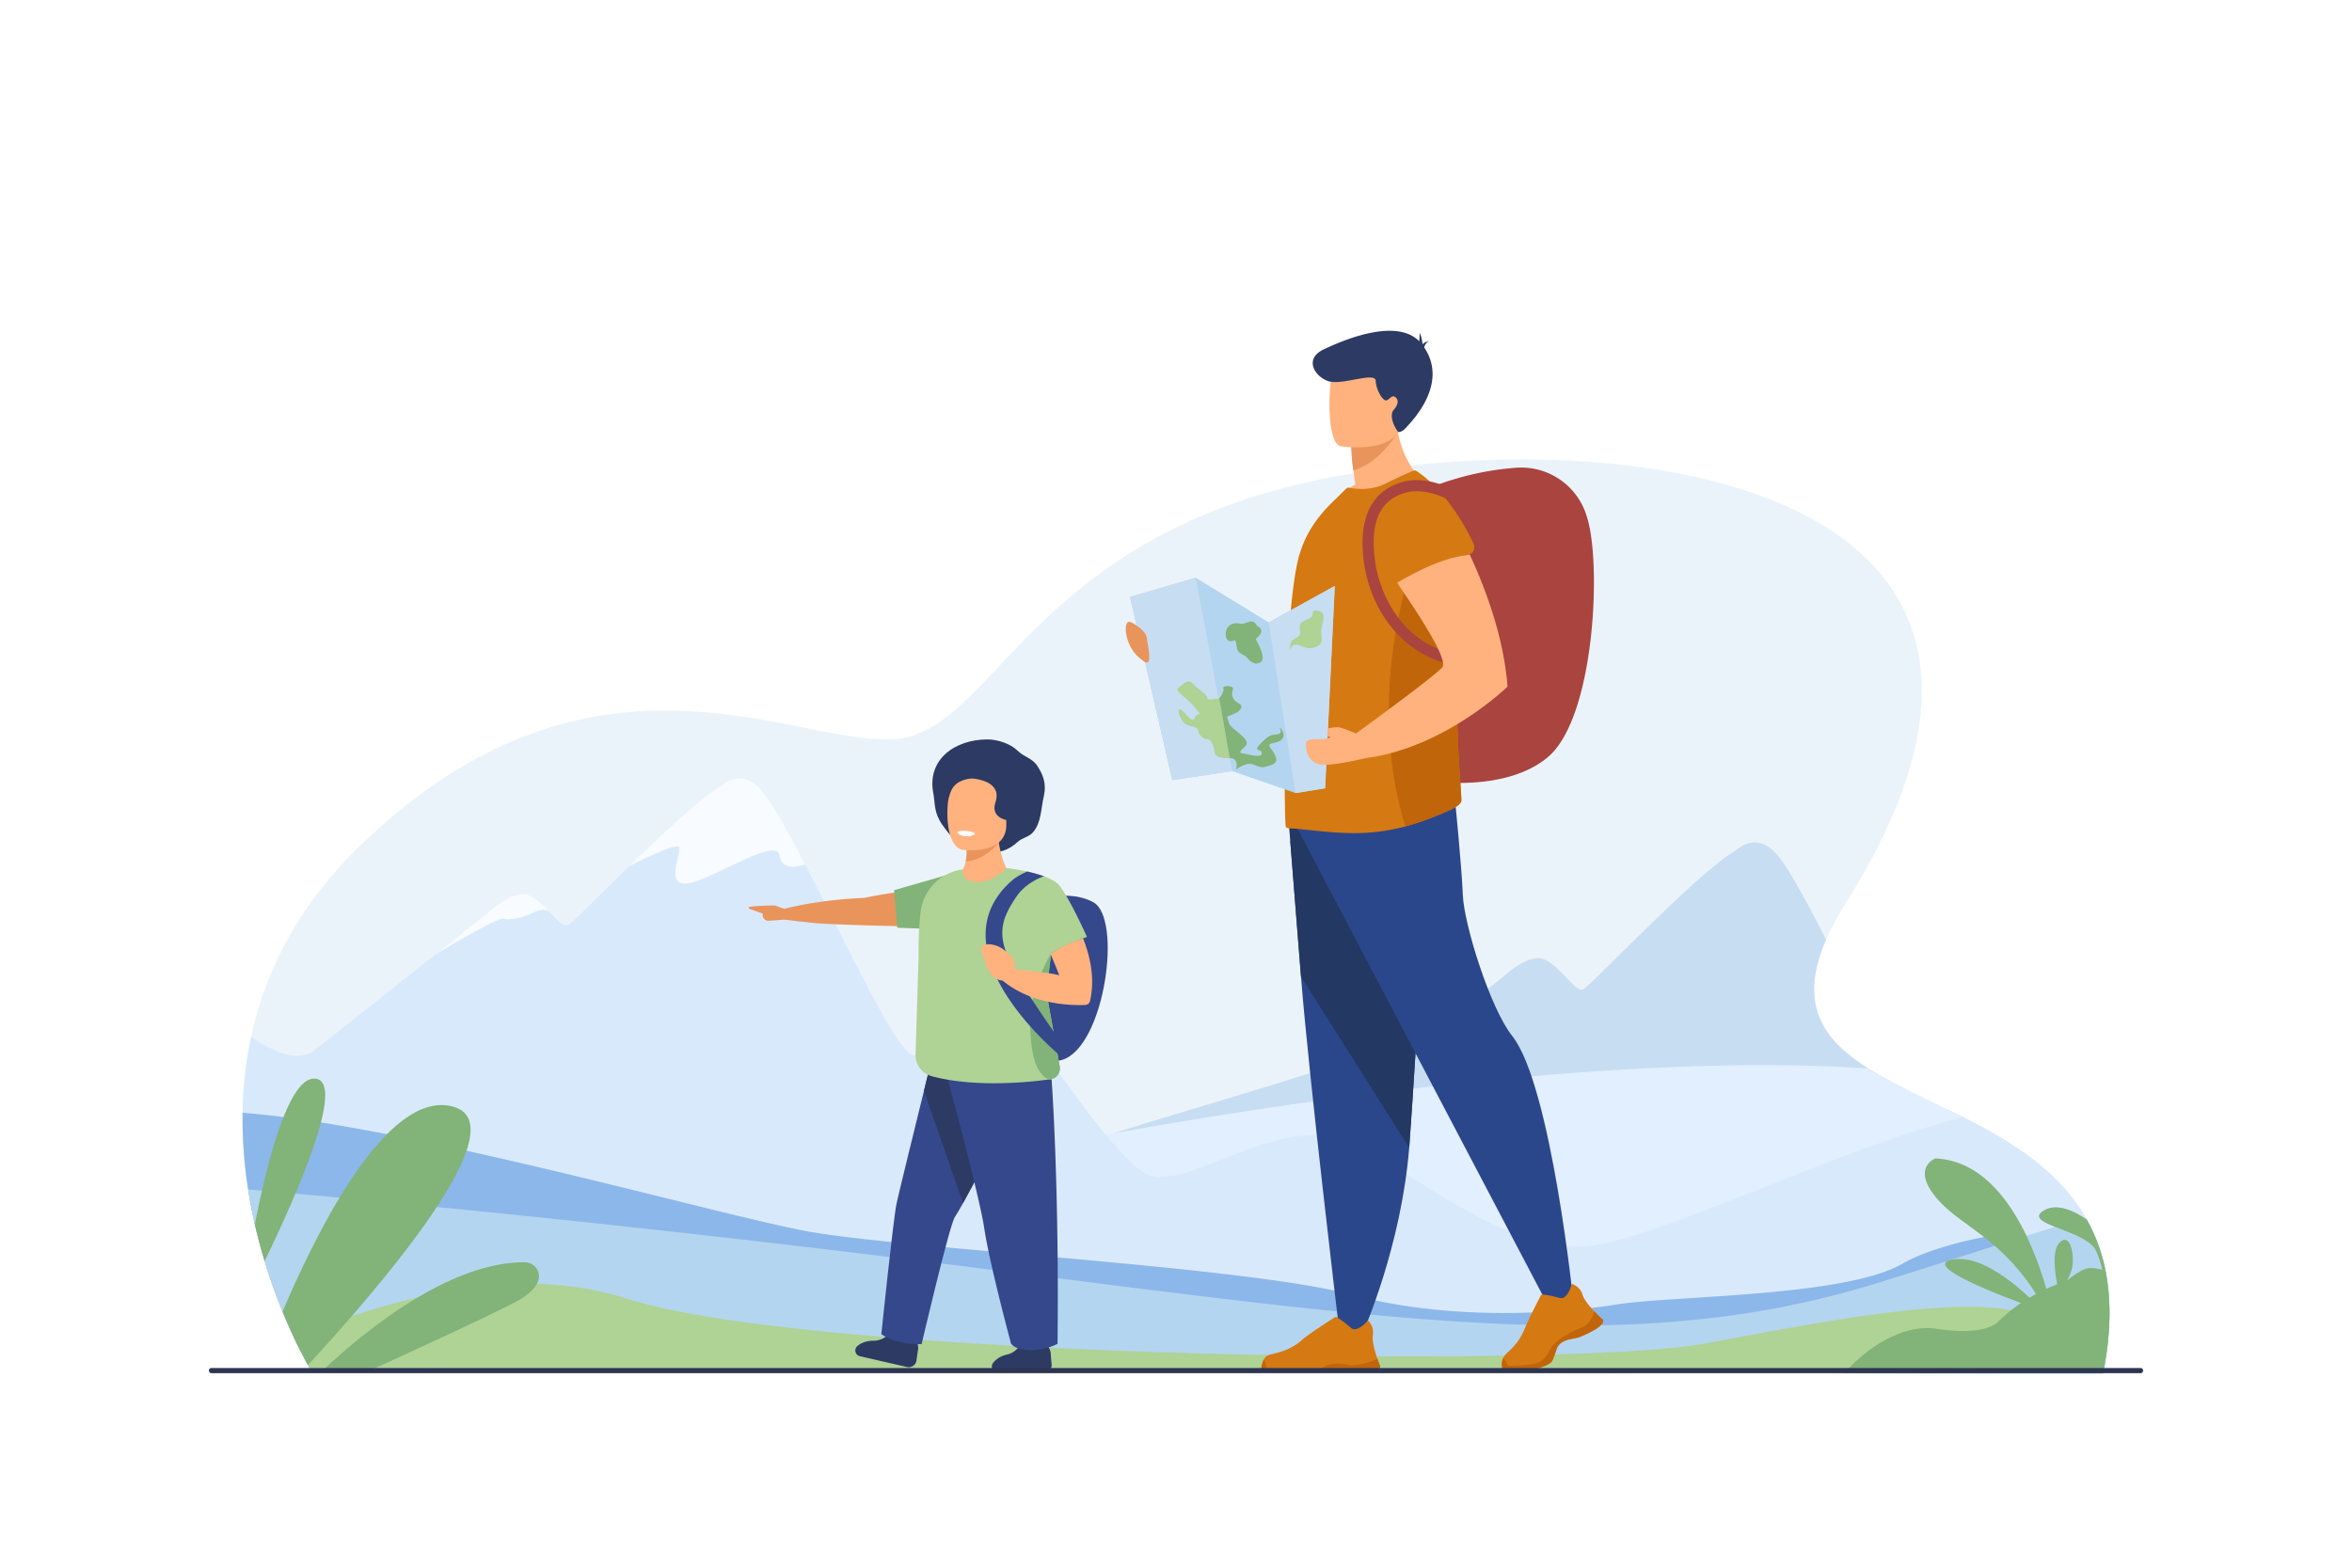 <?xml version="1.0" encoding="UTF-8"?> <svg xmlns="http://www.w3.org/2000/svg" xmlns:xlink="http://www.w3.org/1999/xlink" id="Layer_1" data-name="Layer 1" viewBox="0 0 3000 2000"><defs><style>.cls-1{fill:#ebf3fa;}.cls-2{fill:#fff;}.cls-3{clip-path:url(#clip-path);}.cls-4{fill:#c7ddf2;}.cls-5{fill:#e1efff;}.cls-6{fill:#d9e9fc;}.cls-7{fill:#8cb7ea;}.cls-8{fill:#b4d5ef;}.cls-9{fill:#afd295;}.cls-10{fill:#82b378;}.cls-11{fill:#f8fbff;}.cls-12{fill:#e8945b;}.cls-13{fill:#35488b;}.cls-14{fill:#2c3a64;}.cls-15{fill:#ffb27d;}.cls-16{fill:#aa443e;}.cls-17{fill:#2b478b;}.cls-18{fill:#233862;}.cls-19{fill:#d57912;}.cls-20{fill:#c1650a;}.cls-21{fill:#2e3552;}</style><clipPath id="clip-path"><path class="cls-1" d="M2682.56,1751.8c-.09.44-.17.86-.26,1.29l-37.81-.12-586.15-1.8L1671.55,1750l-11.77,0-27.22-.09-353.84-1.08-815.3-2.51h0l-29.94-.08h0l-20.76-.07h0l-12,0-5.29,0s-.79-1.3-2.23-3.82c-.13-.24-.28-.49-.43-.76l-1.78-3.19c-3.81-7-9.82-18.37-16.89-33.55q-2.76-5.88-5.69-12.53-2.34-5.28-4.75-11-.81-1.9-1.62-3.87c-.56-1.34-1.12-2.69-1.68-4.06-3-7.27-6-15-9-23.15h0q-4.46-12.06-8.83-25.31c-.06-.19-.12-.39-.19-.58q-2.42-7.42-4.78-15.18-3.46-11.38-6.67-23.46-3.06-11.55-5.84-23.65c-3.27-14.28-6.18-29.15-8.57-44.51a577.49,577.49,0,0,1-7.06-97.75,495.14,495.14,0,0,1,10.88-97c17.75-82.32,59.23-167.08,139.7-244.63C756,792.9,1010.49,950.9,1139.62,943c23.14-1.42,43.47-10.62,63.46-25.18,36.61-26.69,72-71.42,121.46-119.43,74.09-72,179.61-151.33,367.68-188.42,232.72-45.89,552.41-33,690.72,104.89,83.66,83.43,100.95,212.63-7.54,402.25q-9.89,17.29-21.2,35.27-9.51,15.11-16.6,28.85c-11.94,23-19,43.36-22,61.46-7.16,43.51,9.29,74.32,38.76,99.65a241.25,241.25,0,0,0,28.41,20.71c34.43,21.76,77.94,40.44,121.32,62.35,24,12.09,47.86,25.16,70.18,40.28,20.73,14,40.09,29.85,56.83,48.26a228.32,228.32,0,0,1,29.14,39.64c.47.82.94,1.63,1.39,2.45a220.75,220.75,0,0,1,23.92,65.44c.25,1.25.49,2.5.71,3.76C2692.8,1660.84,2692.34,1702.51,2682.56,1751.8Z"></path></clipPath></defs><rect class="cls-2" width="3000" height="2000"></rect><path class="cls-1" d="M2682.56,1751.8c-.09.44-.17.86-.26,1.29l-37.81-.12-586.15-1.8L1671.55,1750l-11.77,0-27.22-.09-353.84-1.08-815.3-2.51h0l-29.94-.08h0l-20.76-.07h0l-12,0-5.29,0s-.79-1.3-2.23-3.82c-.13-.24-.28-.49-.43-.76l-1.78-3.19c-3.81-7-9.82-18.37-16.89-33.55q-2.76-5.88-5.69-12.53-2.34-5.28-4.75-11-.81-1.9-1.62-3.87c-.56-1.34-1.12-2.69-1.68-4.06-3-7.27-6-15-9-23.15h0q-4.46-12.06-8.83-25.31c-.06-.19-.12-.39-.19-.58q-2.42-7.42-4.78-15.18-3.46-11.38-6.67-23.46-3.06-11.55-5.84-23.65c-3.27-14.28-6.18-29.15-8.57-44.51a577.49,577.49,0,0,1-7.06-97.75,495.14,495.14,0,0,1,10.88-97c17.75-82.32,59.23-167.08,139.7-244.63C756,792.9,1010.49,950.9,1139.62,943c23.14-1.42,43.47-10.62,63.46-25.18,36.61-26.69,72-71.42,121.46-119.43,74.09-72,179.61-151.33,367.68-188.42,232.72-45.89,552.41-33,690.72,104.89,83.66,83.43,100.95,212.63-7.54,402.25q-9.89,17.29-21.2,35.27-9.51,15.11-16.6,28.85c-11.94,23-19,43.36-22,61.46-7.16,43.51,9.29,74.32,38.76,99.65a241.25,241.25,0,0,0,28.41,20.71c34.43,21.76,77.94,40.44,121.32,62.35,24,12.09,47.86,25.16,70.18,40.28,20.73,14,40.09,29.85,56.83,48.26a228.32,228.32,0,0,1,29.14,39.64c.47.82.94,1.63,1.39,2.45a220.75,220.75,0,0,1,23.92,65.44c.25,1.25.49,2.5.71,3.76C2692.8,1660.84,2692.34,1702.51,2682.56,1751.8Z"></path><g class="cls-3"><path class="cls-4" d="M2562.39,1355.45c-27.2,6.4-72,70.4-100.81,73.13-20.09,1.91-86.26-141.06-139.53-244-23.09-44.63-43.76-81.75-57.19-96.27-26.24-28.36-50.4-3.6-50.4-3.6-26,14.84-74.59,60.61-116.91,102-39.81,38.88-74,73.89-78.7,75.63-5.14,1.93-13-6.82-22.4-16.65l-.08-.07c-8.09-8.51-17.28-17.8-26.72-21.68-20.41-8.41-51.6,21.6-51.6,21.6s-29.76,23.69-68,54h0c-55.51,44.1-470,150.54-495.58,170.45l338.27,283.09,1031.29-3.19,42.21-167.34C2713.46,1573,2589.6,1349.05,2562.39,1355.45Z"></path></g><path class="cls-5" d="M2682.3,1753.09l-624-1.92L1671.55,1750l-11.76,0-27.23-.08c-248.7-138-324.49-282.7-324.49-282.7,8.91-2.22,645.35-133.38,1074.72-104.13,34.42,21.76,77.93,40.44,121.31,62.35,24,12.09,47.85,25.17,70.18,40.29C2653.84,1519.54,2713.22,1599.37,2682.3,1753.09Z"></path><path class="cls-6" d="M2682.3,1753.09l-2286.86-7s-122.65-202.92-75.13-423.34c28.16,19.14,60.09,33,80.38,17.22,25.6-19.91,98.91-78.08,154.43-122.18h0c38.19-30.34,68-54,68-54s31.19-30,51.59-21.6c9.44,3.88,18.63,13.17,26.72,21.68l.08.07c9.36,9.83,17.26,18.58,22.41,16.65,4.65-1.74,38.89-36.75,78.69-75.63,42.33-41.36,90.94-87.14,116.92-102,0,0,24.16-24.76,50.39,3.6,13.44,14.52,34.1,51.64,57.19,96.27,53.27,103,119.45,245.92,139.54,244,28.8-2.73,73.6-66.73,100.81-73.13s151.06,217.51,203.87,227.11,153.63-72,235.24-48,213.65,158.44,336.08,134.43c98-19.21,319.51-127.52,461.48-161.8C2613.41,1480.57,2721.89,1556.24,2682.3,1753.09Z"></path><path class="cls-7" d="M2683.81,1745.27l-328.38,3.1-297.09,2.8-1662.9-5.1s-58.31-96.48-78.95-228.65a577.49,577.49,0,0,1-7.06-97.75c210.72,16,611.53,131.9,722.78,151.62,126.41,22.4,558.45,44.8,689.66,80s270.43,24,340.84,12.81,291.57-9.57,364-52c45.46-26.65,152.7-46.76,158.06-35.57a430.71,430.71,0,0,1,25.24,67.79q7-3.22,14-6c-2.81-14.27-6.72-41.61,2-52,12-14.29,19.51,7.35,17.6,26.52-.78,7.92-3.92,15.16-7.34,20.93,7.34-5.85,19.39-14.67,26.55-15.73,6.79-1,14.06.58,18.52,1.91a98.66,98.66,0,0,0-8.13-24.71c-6.54-13.8-32.94-22.48-51.95-30.14-17-6.85-28.07-12.89-13.65-21.07,15.28-8.66,35.11-.44,51.1,9.94,1,.66,2,1.32,3,2a221,221,0,0,1,23.91,65.44C2692.51,1656.33,2692.69,1697.09,2683.81,1745.27Z"></path><path class="cls-8" d="M2683.81,1745.27l-328.38,3.1-297.09,2.8L1671.56,1750l-11.77,0-27.23-.09-353.84-1.09-883.28-2.7s-58.31-96.48-78.95-228.65c167.86,14.53,500.35,46,898,96.16,571.31,72,869.05,119.51,1179.49,23.41,57.26-17.73,106.89-33.72,150.35-47.61q21.2-6.78,40.47-12.88,19.08-6,36.45-11.35,19.74-6,37.45-11.13c1,.66,2,1.32,3,2a221,221,0,0,1,23.91,65.44C2692.51,1656.33,2692.69,1697.09,2683.81,1745.27Z"></path><path class="cls-9" d="M2644.49,1745.27l-586.15,5.9L1671.55,1750l-11.76,0-27.23-.08-353.84-1.08L395,1745.27s-1.15-1.89-3.95-7c-3.82-7-9.83-18.37-16.9-33.54,94.22-32.91,264-99.67,425.06-48,240,76.91,1202.63,88.92,1373.07,57.71s386.8-77.25,448.56-19.93C2637.53,1710,2644,1723.15,2644.49,1745.27Z"></path><path class="cls-10" d="M392.78,1741.48c-.52-.93-1.11-2-1.77-3.19-3.82-7-9.83-18.37-16.9-33.54-1.83-3.93-3.74-8.12-5.69-12.54-1.55-3.52-3.15-7.19-4.75-11-.54-1.27-1.08-2.56-1.62-3.86s-1.12-2.7-1.68-4.08C401,1578,492.5,1388.16,578,1411.83,662.22,1435.17,486.65,1639.78,392.78,1741.48Z"></path><path class="cls-10" d="M337.57,1609q-3.46-11.37-6.67-23.45-3.06-11.53-5.85-23.65c16.85-85.39,44.3-189.61,77.41-185.78C441.73,1380.67,378.53,1524.23,337.57,1609Z"></path><path class="cls-10" d="M657,1661.27c-28.44,15.16-110.58,53.13-180.48,85h0l-36.9-.11h0l-25.59-.08c59.61-55.5,163.88-136.53,255.41-135.63a18.09,18.09,0,0,1,17.75,15C688.6,1634.53,683.44,1647.15,657,1661.27Z"></path><path class="cls-10" d="M2683.81,1745.27q-.6,3.24-1.25,6.54h-330.2s1.07-1.27,3.07-3.44c12.42-13.45,61-61.3,115.74-53,63.61,9.61,78-9.6,78-9.6a192.18,192.18,0,0,1,28.6-23.44c-44.05-16.41-124.2-48.89-87.29-55.37,34.56-6.07,75.88,27.49,98,48.63,2.81-1.66,5.65-3.25,8.49-4.77a276.09,276.09,0,0,0-52.64-61.41c-9.48-8.25-18.73-15.24-27.54-21.71-17-12.51-32.43-23.1-44.83-37.11-35.72-40.39-3.47-52.68-3.47-52.68,42.91,1.79,74.86,30.24,98.11,66a287.24,287.24,0,0,1,18.2,32.66,430.71,430.71,0,0,1,25.24,67.79q7-3.22,14-6c-2.81-14.27-6.72-41.61,2-52,12-14.29,19.51,7.35,17.6,26.52-.78,7.92-3.92,15.16-7.34,20.93,7.34-5.85,19.39-14.67,26.55-15.73,6.79-1,14.06.58,18.52,1.91a98.66,98.66,0,0,0-8.13-24.71c-6.54-13.8-32.94-22.48-51.95-30.14-17-6.85-28.07-12.89-13.65-21.07,15.28-8.66,35.11-.44,51.1,9.94,1,.66,2,1.32,3,2a221,221,0,0,1,23.91,65.44C2692.51,1656.33,2692.69,1697.09,2683.81,1745.27Z"></path><path class="cls-11" d="M1027.08,1102.78c-12.66,4.09-30.29,6.27-32.48-10.74-3.2-24.8-74.41,23.2-111.21,33.6s-16-32-16.8-44c-.49-7.34-36.27,9.25-64,23.25,42.33-41.36,90.94-87.14,116.92-102,0,0,24.16-24.76,50.39,3.6C983.33,1021,1004,1058.15,1027.08,1102.78Z"></path><path class="cls-11" d="M701.4,1163.8c-.8-.73-7.66-6.34-20.17.07-13.33,6.84-30.93,10.58-38.93,8.18s-87.18,45.71-87.18,45.71h0c38.19-30.34,68-54,68-54s31.19-30,51.59-21.6C684.12,1146,693.31,1155.29,701.4,1163.8Z"></path><path class="cls-11" d="M1863.34,768a30,30,0,1,0,30,30A30,30,0,0,0,1863.34,768Z"></path><path class="cls-12" d="M956.05,1159.55a1.41,1.41,0,0,1,.3-2.74c10.25-1.15,31.76-2.12,33.3-1.31a93.06,93.06,0,0,0,10.89,3.88c50.48-12.67,101-13.76,101-13.76,14.22-2.7,90-19.47,138.47-4.62,23.4,7.17,25.11,23.1,25.11,23.1s-30.76,11.72-49.74,16.21c-12.15,2.87-100.71,1.24-161.92-1.76-26.55-1.3-47.23-5.26-55.5-5.24a.13.13,0,0,1,0,.09l-17.3,1.31a7.31,7.31,0,0,1-7.62-9.19h0Z"></path><polygon class="cls-10" points="1224.08 1111.58 1140.45 1135.63 1144.53 1183.54 1195.6 1185.47 1224.08 1111.58"></polygon><path class="cls-13" d="M1305.82,1153.7s50.3-22.9,88.36-2.87,14.8,185.37-39.63,201.4h0S1252.59,1384.83,1305.82,1153.7Z"></path><path class="cls-14" d="M1134.72,1701.18s-7.92,9.42-20.64,9.28c-7.85-.08-15.16,2.29-20.48,6.75a7.49,7.49,0,0,0,3.21,13l60,13.76a10,10,0,0,0,12.19-8.5c.57-4.41,1.25-9.35,1.92-13.16,1.58-9-5.68-18.18-5.68-18.18Z"></path><path class="cls-13" d="M1124.15,1702.11s17.27,13.54,51.37,12.68c0,0,35.8-153.17,42.57-162.49,1.61-2.2,5-7.9,9.17-15.45l1.1-2c13.72-24.64,35.18-66,36.73-72.28,2.09-8.45-22.59-117-42.83-113.54-15.13,2.64-28.18,9.45-33.83,12.72-1.9,1.12-3,1.82-3,1.82s-.77,3.09-2.09,8.45c-1.2,4.86-2.86,11.59-4.84,19.57-.24,1-.49,2-.75,3.05-11.22,45.63-31.16,126.91-34.19,140.75C1139.39,1554.85,1124.15,1702.11,1124.15,1702.11Z"></path><path class="cls-14" d="M1178.55,1391.61l49.81,143.26c13.72-24.64,35.18-66,36.73-72.28,2.09-8.45-22.59-117-42.83-113.54-15.13,2.64-28.18,9.45-33.83,12.72-1.9,1.12-3,1.82-3,1.82s-.77,3.09-2.09,8.45C1182.19,1376.9,1180.53,1383.63,1178.55,1391.61Z"></path><path class="cls-14" d="M1301.78,1715s-5.39,10.51-17.32,13.11c-7.52,1.64-14,5.55-18,11a7,7,0,0,0,5.63,11.16h60.6a8.71,8.71,0,0,0,8.67-9.58c-.45-4.49-.93-9.72-1.13-13.73-.45-8.75-9.21-15.8-9.21-15.8Z"></path><path class="cls-14" d="M1331.41,1015.75c3.6-15.61-.84-27.13-8-38.23-6.88-10.65-16.53-11.11-25.81-20.12-8.73-8.49-25-14.07-38-14.07-41.46,0-77.37,25.39-69.19,68.43,2.6,13.68.41,24.46,11.49,40.45,13.84,20,30.67,36,57.7,36,14.34,0,26.91-3.31,38-13.76,6-5.7,14.66-6.4,20-12.6C1328.28,1049.3,1327.48,1032.81,1331.41,1015.75Z"></path><path class="cls-15" d="M1221.57,1116.86l51.68,26.41,10.35-35.85S1277,1095,1274,1074.69a136.48,136.48,0,0,1-1.07-29.51l-42.1,21.56a79.89,79.89,0,0,1,1.67,9.64c.72,6.2,1,14.57-.73,22.53C1230.29,1105.73,1227.24,1112.25,1221.57,1116.86Z"></path><path class="cls-13" d="M1341.29,1376.65s9.83,130.23,7.64,337.78a79.87,79.87,0,0,1-26.15,7.65c-26.69,2.66-33.19-7.93-33.19-7.93s-27.3-101.29-34.12-146.93c-6.29-42.08-47.6-193.92-47.6-193.92Z"></path><path class="cls-9" d="M1224.59,1109.66c1.15-.21,2.31-.42,3.47-.61-.23,7.43,1.8,14.29,14.83,16,17.35,2.26,32.86-9.58,40.71-17.63h0s12.23,1.31,26.49,4.43a166.26,166.26,0,0,1,21.65,6.14c8.33,3.06,15.53,6.88,19.37,11.59h0c13.34,16.38,35.3,65.7,35.3,65.7s-36.56,13.55-45.77,21.46l-.21,1.76-5.73,47.5,17,94.62a13.87,13.87,0,0,1-10.45,16s-1.46.25-4.16.62c-18.07,2.53-91.38,11.28-148.87-4.32a27.93,27.93,0,0,1-20.37-29.22l3.87-125a450.09,450.09,0,0,1,2.4-54.63A62.57,62.57,0,0,1,1224.59,1109.66Z"></path><path class="cls-10" d="M1313.87,1305.83c1.14,33,4.38,61,23.27,71.43,2.7-.37,4.16-.62,4.16-.62a13.87,13.87,0,0,0,10.45-16l-17-94.62,5.73-47.5-.43-1.27S1312.43,1263.56,1313.87,1305.83Z"></path><path class="cls-13" d="M1350.48,1345.19l-3.62-24.92c-74.94-108.42-83.18-129-49.48-177.66,9.65-13.94,27.2-22.65,34.36-24.62a166.26,166.26,0,0,0-21.65-6.14c-7.11,3.34-13.65,6.63-18.72,11C1188.52,1211.91,1350.48,1345.19,1350.48,1345.19Z"></path><path class="cls-12" d="M1231.81,1098.91c24-.64,42.23-24.22,42.23-24.22l-41.5,1.69C1233.26,1082.58,1233.58,1091,1231.81,1098.91Z"></path><path class="cls-15" d="M1229.54,1084.44s52.9,6.45,54-30.82-20.92-61.41-35.63-61.13c-29.35.55-34.19,12.41-37.59,24.75S1205.18,1081.82,1229.54,1084.44Z"></path><path class="cls-2" d="M1243.68,1063s-1.15,4.65-12.73,3.8c0,0-9.73-.72-9.37-5.84C1221.58,1060.92,1231.06,1057.39,1243.68,1063Z"></path><path class="cls-14" d="M1234.83,992.83s45.21,0,34.82,31c-6.54,19.57,15.23,22.61,15.23,22.61l10.47-31.36-6.56-24.42Z"></path><path class="cls-15" d="M1261.2,1204.59c13.15.91,21.21,7.45,26.12,14.4a4.52,4.52,0,0,1,.3-.51c1.54-2.06,4,3.35,6.44,8.89a12.64,12.64,0,0,1,.41,8.52c.09.51.13.79.13.79s49.24,4.47,56.52,7.71c0,0-4-10.81-11.1-27.15,6.42-6.31,27.52-15.7,41.49-20,10.65,27.18,14.75,54.09,8.77,80a6.28,6.28,0,0,1-5.85,4.83c-15.67.73-67.43.46-105.34-30.92l-.69-.19c-9.07-.53-17.6-9.55-20.87-21.4s-3.54-8.23-6-16.57S1261.2,1204.59,1261.2,1204.59Z"></path><path class="cls-12" d="M1438.45,793.94c5.63-4.16,20.61,15.07,27.72,14.36,1.64-.16-7.26-8.63-9.4-11.61s-1.71-4.64-.21-5.51,21.83,9.79,26,14.19c2.57,2.7,8.19,12.71,12.15,20,0-.06,0-.08,0-.08s114.78,6.72,137.88,4.38c16.77-1.58,23.19-120.34,24.49-120.12,21.92,3.27,64.55,11.56,91,28.95a8.31,8.31,0,0,0,3.19,1.55c-12.72,49.6-34.17,110.94-69.24,161.18,0,0-110.46,9.89-196.57-43,0,0-20.54-9-32.77-19.5C1436.1,824.48,1432.83,798.09,1438.45,793.94Z"></path><path class="cls-16" d="M1807.69,629.5s51.89-27.33,126.25-32.78a87.23,87.23,0,0,1,89.23,59.65q1.08,3.28,2.07,6.82c17.46,62.82,7.94,253-50.82,302.62s-166.73,28.68-166.73,28.68Z"></path><path class="cls-17" d="M1645.7,1072.74s6.3,78.62,13.71,173.12c10.07,128.37,48.38,448.24,48.38,448.24s-8.12,12.75,31.3,4.44c0,0,48.32-109,58.35-234.27.16-2.06.31-4.13.47-6.2,9.33-127.57,23.85-396.22,23.85-396.22Z"></path><path class="cls-18" d="M1643.55,1045.58s8.45,105.78,15.86,200.28l138,218.41c.16-2.06.31-4.13.47-6.2,9.33-127.57,23.85-396.22,23.85-396.22Z"></path><path class="cls-17" d="M1651.68,1050.9l321.89,612.68s30,13.44,33.85,1.77c0,0-28.55-280.7-78.56-343.67-28.27-35.59-61.46-142.36-63-179.7s-9.6-117.65-9.6-117.65Z"></path><path class="cls-19" d="M1918.86,1749.89s46.72.68,60.24-12.58c1.6-1.56,6.75-17.22,6.79-17.39.42-1.26,2.79-7,12.43-10.23,6.34-2.12,11.63-2,17.72-4.45a163.59,163.59,0,0,0,17.36-8.45c14.48-8.44,11.18-12.91,11.18-12.91s-3.19-2.89-7.38-7.11c-1.14-1.14-2.36-2.39-3.58-3.72-6.28-6.66-13.24-15.06-15-21.06a20.36,20.36,0,0,0-7.1-10.56,19.32,19.32,0,0,0-6.64-3.47s-5.1,20.48-15.2,17.93c-19.53-5-23.18-4.37-23.85-4.06l-.15.11s-16,30.94-20.41,42c-7.91,19.67-18,27.1-24.42,33.56a17.49,17.49,0,0,0-3.6,5.3C1913.89,1740.25,1916.33,1748.5,1918.86,1749.89Z"></path><path class="cls-20" d="M1918.86,1749.89s46.72.68,60.24-12.58c1.6-1.56,6.75-17.22,6.79-17.39.42-1.26,2.79-7,12.43-10.23,6.34-2.12,11.63-2,17.72-4.45a163.59,163.59,0,0,0,17.36-8.45c14.48-8.44,11.18-12.91,11.18-12.91s-3.19-2.89-7.38-7.11c-1.14-1.14-2.36-2.39-3.58-3.72-1.53,5.94-5.74,16.54-16.92,20.87-16,6.2-33.07,16.83-38.09,25.39s-8.27,16.24-18,19.49-35.14,4.13-36.91,3.25c-1.42-.71-2.82-7-6.46-9.27C1913.89,1740.25,1916.33,1748.5,1918.86,1749.89Z"></path><path class="cls-19" d="M1744.75,1750h-19.32c-6.47-1-11.25-2.89-17.88-3.75-10.08-1.33-14.72,2.81-15.64,3.75a1.85,1.85,0,0,0-.18.2h-82.06c-2.06-3-.08-9.78,1.86-14.8a11.65,11.65,0,0,1,7.68-7c8.71-2.53,25.86-4.77,41.57-19,8.84-8,42.68-29.37,42.68-29.37l.18,0c.74,0,4.28,1.1,19.67,14.1,8,6.71,21.52-9.47,21.52-9.47a19.19,19.19,0,0,1,4.45,6,20.46,20.46,0,0,1,1.76,12.6c-1.23,7.39,2.72,21.13,5.88,30.42,1.91,5.63,3.52,9.63,3.52,9.63S1761.36,1747.92,1744.75,1750Z"></path><path class="cls-20" d="M1744.71,1750.28h-19.23c-6.48-1-11.3-3.17-17.93-4-10.08-1.33-14.72,2.81-15.64,3.75a1.85,1.85,0,0,0-.18.2h-82.06c-2.06-3-.08-9.78,1.86-14.8,2.49-2.22,3.2,9.62,4.57,11.51s66.94.69,70.73-2.07,15.14-7.57,31-3.79c13.78,3.3,34.09-5.14,39.12-7.39,1.91,5.63,3.52,9.63,3.52,9.63S1761.33,1748.2,1744.71,1750.28Z"></path><path class="cls-15" d="M1820.16,618.55s-76.89,37.84-121.32,23.82a106.77,106.77,0,0,1,30-24.47c-1.09-6.46-2-12.37-2.65-17.64a274.39,274.39,0,0,1-2.55-29.89l47.11-38,10.57-8.52a134.46,134.46,0,0,0,1.44,25.06c.09.61.18,1.21.28,1.81C1790.71,596.45,1820.16,618.55,1820.16,618.55Z"></path><path class="cls-19" d="M1864,1021.06c.22,4.9-9.86,10.28-14.24,12.24-19.44,8.72-38.1,15.87-57.23,21a252.81,252.81,0,0,1-41.2,7.46c-41.16,4.23-89.81-5-106.51-4.82a7.28,7.28,0,0,1-4.67-1.77c-1.11-.9-2-51.18-1.11-114.6,0-2.44,0-5.12.22-7.56v-.89c.22-24.71,1.12-50.74,2.24-76.54,2.44-57,6.88-111.93,14.46-142.42,8.9-35.81,29.36-59.4,48-76.76l13.29-13.21a3.57,3.57,0,0,1,3.17-1c14.86,2.74,31.13,2.51,46.74-5.18,17.57-8.67,36.71-18,39.82-15.79,36.49,27.26,54.65,107.81,54.31,199.39,0,2.88,0,5.8-.08,8.71-.16,9.45-.5,19-1,28.64-4,67.56.1,126.14,2.43,160.19C1863.35,1007.93,1863.88,1015.7,1864,1021.06Z"></path><path class="cls-20" d="M1864,1021.06c.22,4.9-9.86,10.28-14.24,12.24-19.44,8.72-38.1,15.87-57.23,21-53.09-171.53,10.48-337.78,10.48-337.78l58.25,92.83c-.16,9.45-.5,19-1,28.64-4,67.56.1,126.14,2.43,160.19C1863.35,1007.93,1863.88,1015.7,1864,1021.06Z"></path><path class="cls-19" d="M1782.37,743.2c19-11.29,57.25-31.75,88.83-35a10.27,10.27,0,0,0,8.36-14.33c-10-22.79-38.16-70.51-72.49-92.68-3.22-2.08-5.65-.27-9,1.61-12.67,7.1-39.95,28.12-41.62,52.91-1.49,22,6.06,60.28,10.63,80.85A10.29,10.29,0,0,0,1782.37,743.2Z"></path><path class="cls-12" d="M1783.43,550l-.38.7c-3,5.33-23.28,39.68-56.85,49.52a274.39,274.39,0,0,1-2.55-29.89l47.11-38a130.68,130.68,0,0,1,12,16.54Z"></path><path class="cls-15" d="M1710.05,569.31s73.39,12.19,80.28-33.63,21-75.11-25.56-84.83-58.33,6.39-64.35,21.13S1691.14,565,1710.05,569.31Z"></path><path class="cls-14" d="M1689,445.43c15.23-7,89.42-42.25,121.23-10.12a90.81,90.81,0,0,0,.49-10.76c2.31,4.19,3.33,10.33,3.8,14.71,2.84-3.41,8.1-4,8.1-4a11.35,11.35,0,0,0-6,8.05c31.51,46.87-16.35,94.57-22.92,102-6.8,7.68-10.68,5.41-10.68,5.41s-12-16.22-6.16-26.87c0,0,9.75-9.84,4.14-16.05s-8.86,3.25-13.29,3-12.41-13.29-13-25.1-43.21,6.21-60.34.6S1662.26,457.77,1689,445.43Z"></path><path class="cls-16" d="M1862.9,850.59l2.28-14c-34-5.53-61.55-21.87-81.82-48.59-15.3-20.17-26.07-46.59-29.55-72.49-6.75-50.18,6.46-78.75,40.38-87.33,30.38-7.68,65.49,16.06,65.84,16.3l8-11.68c-1.64-1.13-40.69-27.63-77.35-18.36-28.59,7.23-60.63,31-51,103,2.23,16.6,9.4,49,32.31,79.17C1794.61,826.29,1825.17,844.46,1862.9,850.59Z"></path><polygon class="cls-8" points="1525.11 736.98 1618.21 794.05 1702.52 747.52 1690.23 1005.71 1652.48 1011.75 1571.66 983.75 1495.25 995.25 1441.33 761.57 1525.11 736.98"></polygon><polygon class="cls-4" points="1690.23 1005.71 1702.52 747.52 1618.21 794.05 1652.48 1011.75 1690.23 1005.71"></polygon><polygon class="cls-4" points="1525.11 736.98 1441.33 761.57 1495.25 995.25 1571.66 983.76 1525.11 736.98"></polygon><path class="cls-15" d="M1666.25,946.91c1.72-6.78,25.5-1.35,30.55-6.4.46-.45-1.11-.86-3.41-1.26l.48-10.07c5.61-1,11.21-1.64,13.78-1.31,3.7.47,14.38,4.67,22.08,7.84,0-.06,0-.09,0-.09s93.16-67.38,109.59-83.8c12-11.82-58.14-107.89-57-108.54,19-11.33,57.31-31.86,88.83-35.14a8.08,8.08,0,0,0,3.45-.83c21.51,46.48,43.68,107.56,48.28,168.65,0,0-79.31,77.51-179.48,91,0,0-38.66,9.13-54.73,8.77C1666.72,975.21,1664.52,953.68,1666.25,946.91Z"></path><path class="cls-12" d="M1448.72,797.5s13.2,7.65,14.07,16.54,9,40.52-5,28.55S1448.72,797.5,1448.72,797.5Z"></path><path class="cls-9" d="M1568.54,967.18s-18.69,1-19.35-7.25-4.94-17.83-9.55-17-11.2-6.07-11.53-11.67-14.49-3-19.76-11.19-7.66-17.46-1.85-14.49,13.71,18.77,17.66,9.88,11.52,1.34-.66-13.49-25.94-20.11-20.38-24.39,11.82-12.51,18.4-5.27,19.76,14.82,18.45,18.45,15.15,0,15.15,0Z"></path><path class="cls-10" d="M1560.38,878.26c-1.75-4.39,14.49-3.84,12.3,1.38a13.24,13.24,0,0,0,2,13.77c2.85,3.51,10.75,4.83,8.34,9.88s-5.9,5.71-11.07,8.34-7.81.46-5.62,6.71.66,5.81,9,12.83,17.35,14.05,14.49,18.88-12.29,10.1-5.27,11,24.81,6.81,24.81,0-12.29-1.1-1.31-12.51,13.17-10.76,19.1-11.42,8.12-2.41,5.49-7.24,9.22,5.76,2.63,13.09-21.3,2.49-14.27,11.93,10.54,17.72,1.1,20.83-12.08,4.79-22.18,0-23.27,6-23.27,6,4.45-14.71-8.09-14.49l-13.42-76.4S1562.14,882.65,1560.38,878.26Z"></path><path class="cls-10" d="M1603.63,798.79s9,3.07,3.3,11-7.11,1.1-.7,14.49,4.87,19.63.7,21-4.93,1.39-4.93,1.39-6.93-1.32-10.44-6.59-13-5.27-14-14-2.2-9.44-2.2-9.44-10.53,5.71-11.85-5.93,8.56-17.56,17.56-15.15S1596.83,786.05,1603.63,798.79Z"></path><path class="cls-9" d="M1645.35,828.86s-1.1-9,4.39-13,9.88-2.85,8.34-12.07,2.42-10.54,11.42-14.5.44-11.85,11.2-10.09,7.46,10.75,5,22.17,5.92,20.42-9.88,24.81S1652.16,813.5,1645.35,828.86Z"></path><rect class="cls-21" x="266.53" y="1745.27" width="2466.95" height="6.54" rx="2.8"></rect></svg> 